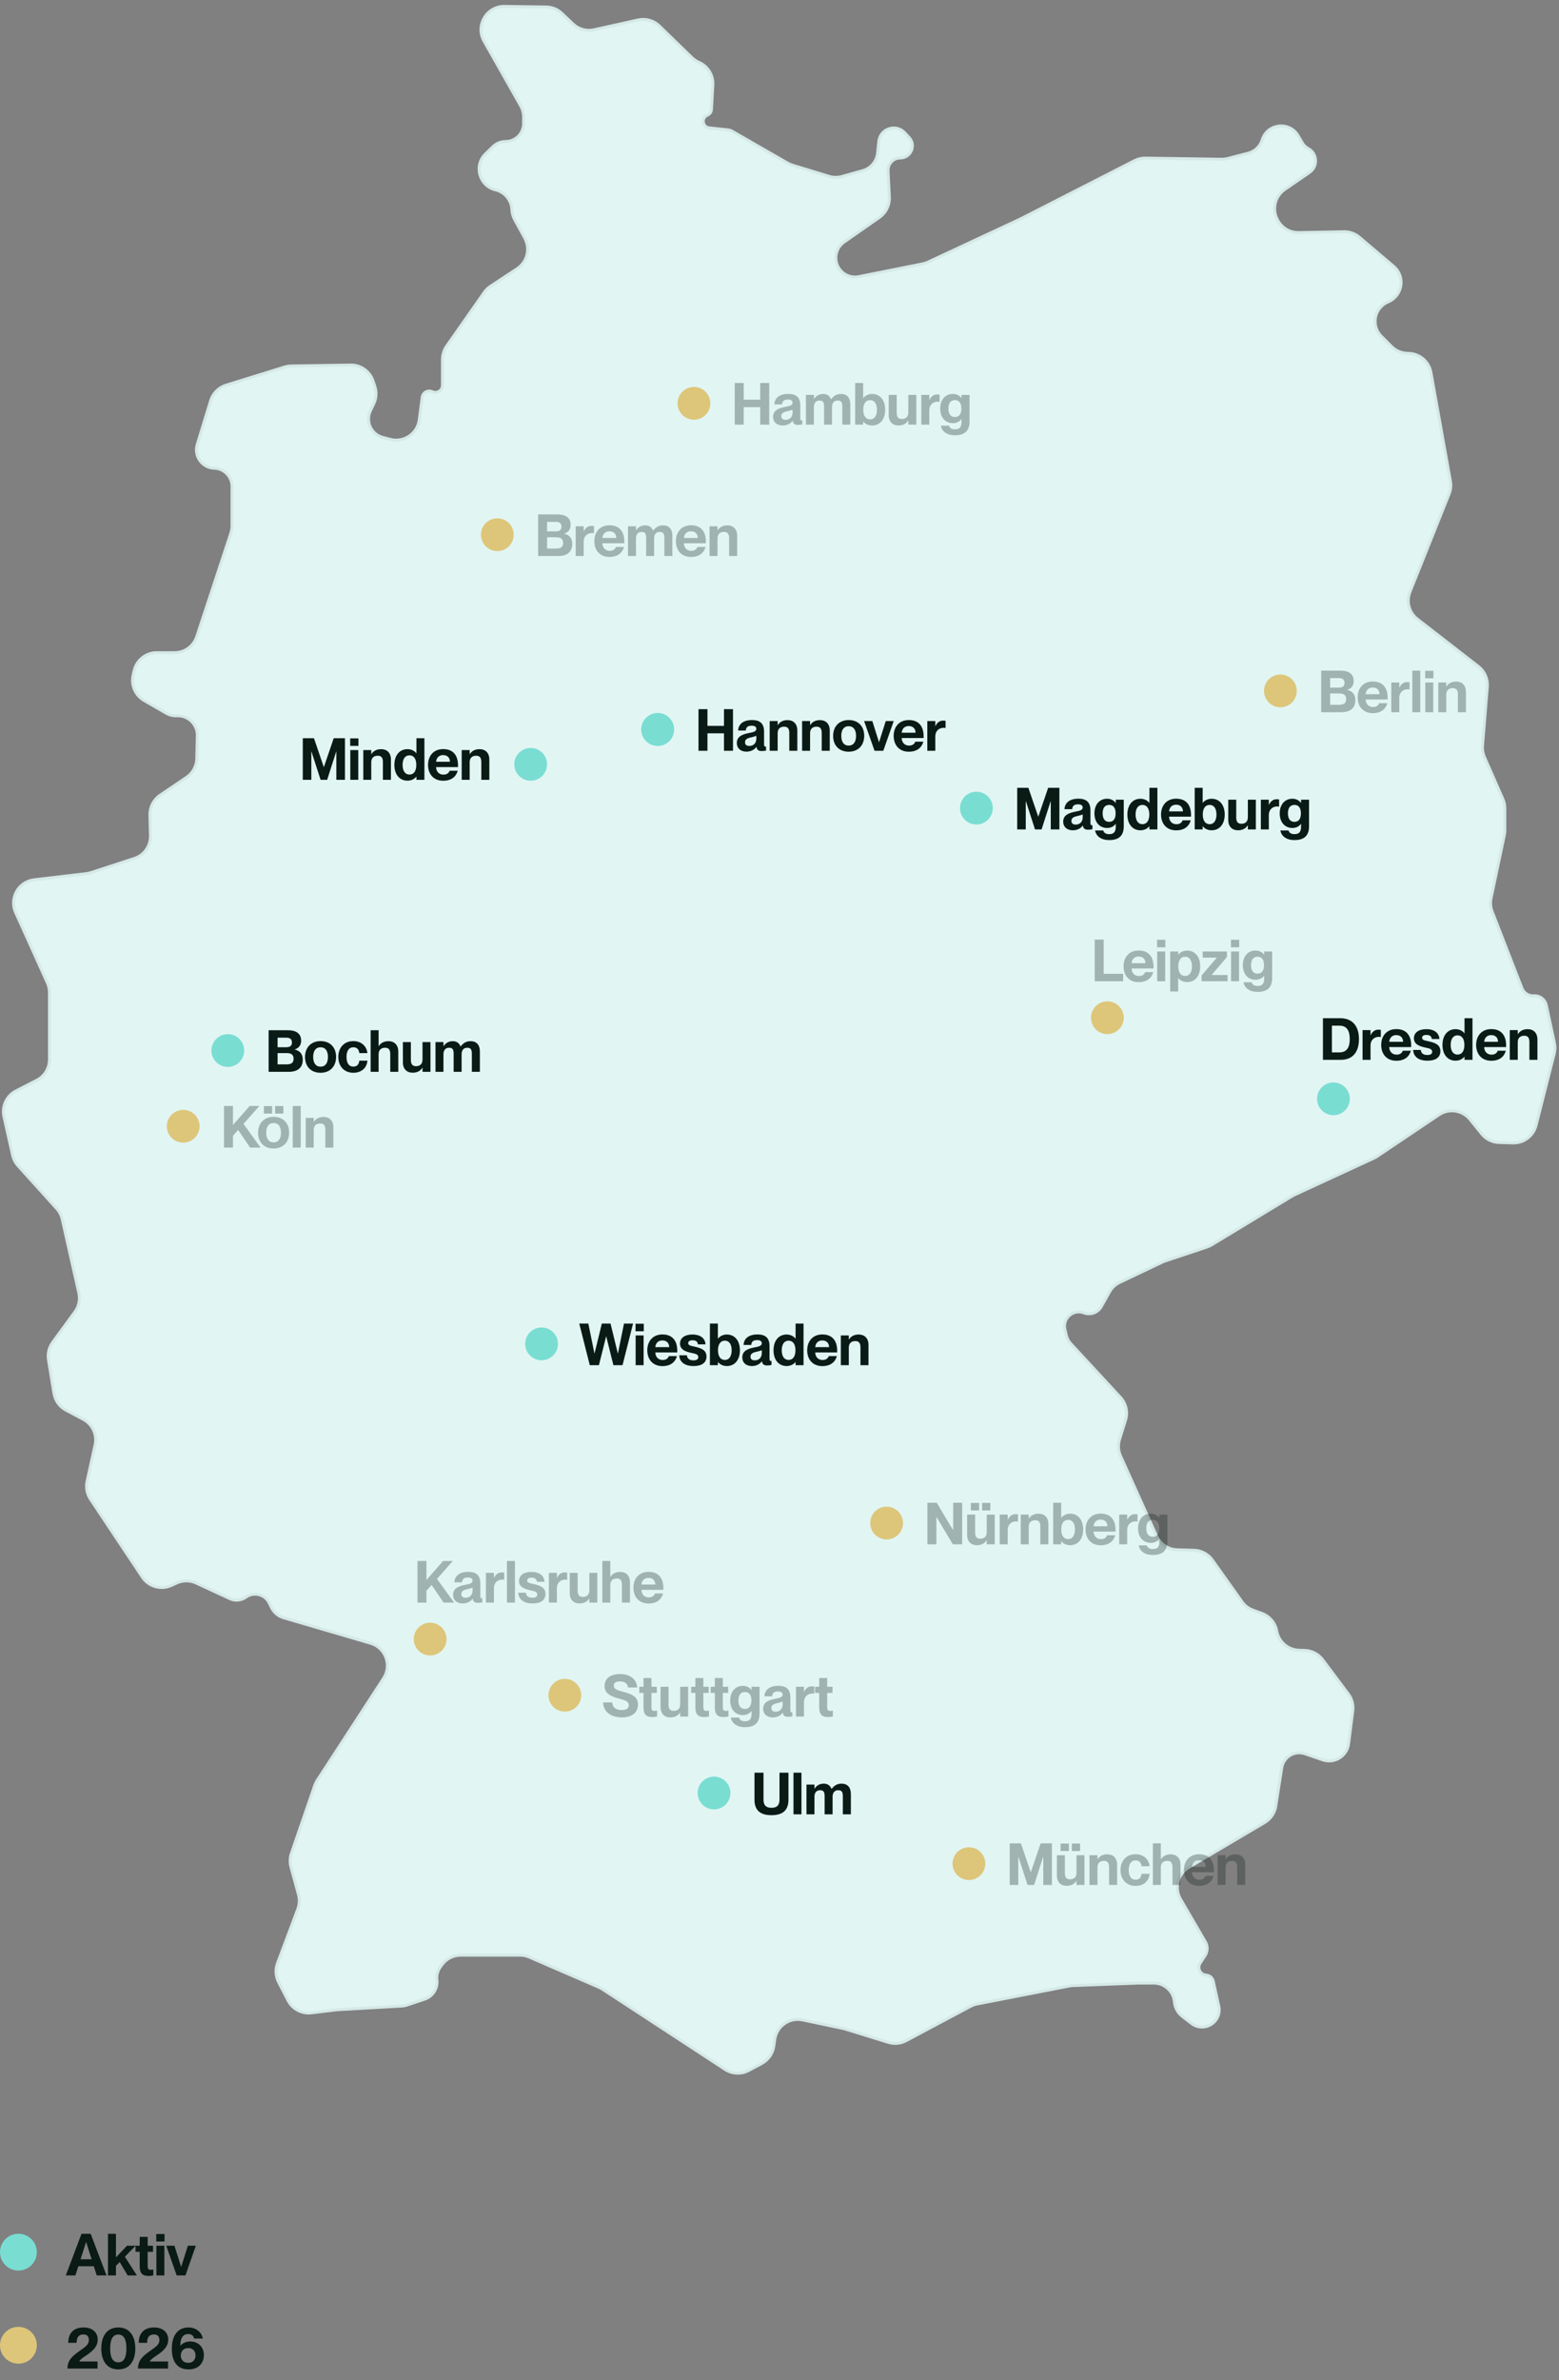 <svg width="268" height="409" viewBox="0 0 268 409" fill="none" xmlns="http://www.w3.org/2000/svg">
<rect x="0" y="0" width="268" height="409" fill="#808080" stroke="none"/>
<ellipse cx="3.165" cy="387" rx="3.165" ry="3.165" fill="#79DDD2"/>
<path d="M12.96 391H11.31L14.01 383.85H15.59L18.31 391H16.63L16.12 389.42H13.47L12.96 391ZM14.79 385.27L13.85 388.22H15.75L14.81 385.27H14.79ZM23.533 391H21.943L20.573 388.7L19.933 389.35V391H18.563V383.85H19.933V387.89L21.833 385.89H23.323L21.463 387.79L23.533 391ZM25.927 390.03C26.087 390.03 26.167 390.02 26.357 389.99V390.99C26.047 391.06 25.807 391.09 25.527 391.09C24.507 391.09 24.017 390.65 24.017 389.42V386.94H23.297V385.89H24.017V384.38H25.387V385.89H26.307V386.94H25.387V389.41C25.387 389.95 25.577 390.03 25.927 390.03ZM28.284 385.17H26.864V383.88H28.284V385.17ZM28.254 391H26.884V385.89H28.254V391ZM31.878 391H30.368L28.578 385.89H29.988L31.138 389.53H31.148L32.298 385.89H33.668L31.878 391Z" fill="#0A1A15"/>
<ellipse cx="3.165" cy="403" rx="3.165" ry="3.165" fill="#DDC679"/>
<path d="M16.77 407H11.6C11.6 405.6 12.38 404.88 13.82 403.87C14.72 403.25 15.28 402.85 15.28 402.12C15.28 401.57 15.04 401.14 14.35 401.14C13.54 401.14 13.17 401.63 13.17 402.58H11.73C11.73 401.02 12.56 399.94 14.39 399.94C15.79 399.94 16.8 400.71 16.8 402.03C16.8 403.37 15.69 404.16 14.72 404.82C14.26 405.12 13.84 405.4 13.62 405.77V405.79H16.77V407ZM20.339 407.15C18.319 407.15 17.409 405.58 17.409 403.55C17.409 401.52 18.319 399.94 20.339 399.94C22.359 399.94 23.259 401.52 23.259 403.55C23.259 405.58 22.359 407.15 20.339 407.15ZM20.339 405.93C21.419 405.93 21.729 404.86 21.729 403.55C21.729 402.24 21.419 401.16 20.339 401.16C19.249 401.16 18.939 402.24 18.939 403.55C18.939 404.86 19.249 405.93 20.339 405.93ZM28.89 407H23.72C23.72 405.6 24.5 404.88 25.94 403.87C26.84 403.25 27.4 402.85 27.4 402.12C27.4 401.57 27.16 401.14 26.47 401.14C25.66 401.14 25.29 401.63 25.29 402.58H23.85C23.85 401.02 24.68 399.94 26.51 399.94C27.91 399.94 28.92 400.71 28.92 402.03C28.92 403.37 27.81 404.16 26.84 404.82C26.38 405.12 25.96 405.4 25.74 405.77V405.79H28.89V407ZM32.428 407.15C30.258 407.15 29.538 405.53 29.538 403.61C29.538 401.2 30.648 399.94 32.398 399.94C33.718 399.94 34.668 400.76 34.858 401.84H33.358C33.298 401.48 33.048 401.07 32.378 401.07C31.358 401.07 31.008 401.92 31.008 402.93V403.04L31.038 403.06C31.398 402.63 31.948 402.35 32.708 402.35C34.108 402.35 35.048 403.34 35.048 404.67C35.048 406.13 34.048 407.15 32.428 407.15ZM32.358 406.02C33.158 406.02 33.608 405.49 33.608 404.75C33.608 404 33.148 403.48 32.378 403.48C31.558 403.48 31.078 404.02 31.078 404.76C31.078 405.49 31.538 406.02 32.358 406.02Z" fill="#0A1A15"/>
<path d="M47.887 340.599L49.505 343.741C50.271 345.228 51.882 346.081 53.542 345.88L57.971 345.343L68.99 344.719C69.343 344.699 69.692 344.632 70.028 344.52L73.007 343.527C74.404 343.061 75.283 341.678 75.111 340.215C75.021 339.448 75.219 338.674 75.669 338.045L75.954 337.646C76.704 336.595 77.917 335.971 79.209 335.971H83.906H89.397C89.944 335.971 90.485 336.083 90.987 336.301L102.989 341.502C103.198 341.592 103.398 341.7 103.588 341.825L124.636 355.594C125.86 356.395 127.424 356.463 128.714 355.772L130.949 354.575C132.066 353.977 132.833 352.885 133.017 351.631L133.194 350.427C133.53 348.144 135.722 346.618 137.98 347.096L145.147 348.612L152.707 350.952C153.726 351.267 154.83 351.162 155.772 350.66L166.847 344.753C167.198 344.566 167.575 344.432 167.965 344.356L183.853 341.261C184.056 341.222 184.261 341.198 184.467 341.19L195.708 340.766H198.339C200.182 340.766 201.72 342.171 201.887 344.006C201.977 344.997 202.478 345.905 203.268 346.51L204.832 347.71C206.561 349.036 209.082 348.099 209.527 345.966C209.612 345.555 209.609 345.131 209.518 344.721L208.566 340.434C208.437 339.856 207.942 339.431 207.351 339.392C206.334 339.324 205.765 338.187 206.32 337.332L207.161 336.038C207.622 335.329 207.645 334.421 207.219 333.69L202.938 326.33C201.832 324.429 202.468 321.992 204.362 320.874L217.399 313.177C218.43 312.569 219.134 311.53 219.318 310.348L220.342 303.768C220.476 302.904 220.976 302.14 221.714 301.67C222.495 301.173 223.461 301.059 224.337 301.361L227.382 302.411C228.547 302.813 229.838 302.547 230.749 301.718C231.342 301.179 231.724 300.447 231.826 299.652L232.551 293.994C232.684 292.961 232.408 291.918 231.784 291.085L227.367 285.195C226.641 284.228 225.517 283.641 224.309 283.598L223.277 283.561C221.425 283.495 219.861 282.165 219.497 280.348L219.469 280.205C219.195 278.836 218.226 277.708 216.914 277.231L215.404 276.682C214.641 276.405 213.981 275.902 213.511 275.241L208.412 268.07C207.686 267.049 206.523 266.427 205.27 266.39L202.352 266.304C200.821 266.259 199.45 265.344 198.822 263.948L192.627 250.181C192.225 249.288 192.165 248.28 192.456 247.346L193.492 244.031C193.92 242.664 193.584 241.174 192.612 240.122L184.037 230.848C183.687 230.47 183.44 230.008 183.32 229.507L183.068 228.467C182.606 226.55 184.479 224.899 186.322 225.598C187.458 226.029 188.738 225.564 189.331 224.504L190.727 222.012C191.132 221.288 191.752 220.709 192.501 220.353L200.067 216.759L207.488 214.285C207.77 214.191 208.041 214.066 208.296 213.911L222.297 205.426L236.173 199.022C236.366 198.933 236.551 198.828 236.728 198.71L247.368 191.561C249.09 190.404 251.41 190.756 252.712 192.37L254.704 194.839C255.437 195.749 256.532 196.292 257.7 196.327L260.062 196.396C261.936 196.451 263.597 195.198 264.057 193.38L267.18 181.051C267.331 180.455 267.343 179.832 267.214 179.231L265.82 172.725C265.607 171.73 264.696 171.042 263.68 171.11C262.787 171.169 261.959 170.642 261.634 169.808L256.509 156.627C256.227 155.904 256.162 155.113 256.322 154.354L258.607 143.503C258.664 143.232 258.692 142.956 258.692 142.679V138.922C258.692 138.369 258.578 137.821 258.355 137.314L255.176 130.074C254.909 129.466 254.798 128.801 254.852 128.139L255.682 118.012C255.793 116.665 255.216 115.354 254.148 114.525L243.638 106.368C242.229 105.274 241.714 103.379 242.377 101.723L249.114 84.88C249.392 84.185 249.469 83.426 249.337 82.689L245.989 64.009C245.647 62.103 243.982 60.715 242.046 60.715C240.985 60.715 239.964 60.293 239.214 59.543L237.457 57.786C235.632 55.962 236.244 52.869 238.626 51.877C241.125 50.836 241.642 47.521 239.578 45.768L233.692 40.771C232.95 40.141 232.003 39.803 231.029 39.821L223.25 39.965C221.732 39.993 220.328 39.158 219.627 37.811L219.57 37.7C218.638 35.908 219.188 33.703 220.852 32.559L225.108 29.633C226.603 28.605 226.471 26.355 224.865 25.51C224.468 25.301 224.138 24.986 223.91 24.601L223.15 23.312C221.651 20.769 217.846 21.214 216.973 24.034C216.625 25.16 215.718 26.025 214.578 26.32L211.051 27.235C210.704 27.325 210.346 27.367 209.988 27.362L196.92 27.167C196.267 27.157 195.622 27.308 195.041 27.604L175.44 37.613L159.53 45.038C159.241 45.173 158.936 45.273 158.623 45.336L147.633 47.534C145.642 47.932 143.768 46.455 143.69 44.426C143.647 43.304 144.178 42.237 145.099 41.595L151.178 37.354C152.307 36.566 152.952 35.253 152.885 33.878L152.664 29.346C152.605 28.152 153.558 27.152 154.753 27.152C156.576 27.152 157.527 24.982 156.29 23.642L155.533 22.822C154.031 21.194 151.311 22.091 151.072 24.293L150.851 26.321C150.697 27.745 149.692 28.932 148.313 29.32L144.751 30.322C144.013 30.529 143.232 30.52 142.499 30.296L136.207 28.374C135.92 28.286 135.644 28.166 135.384 28.017L125.887 22.561C125.653 22.427 125.394 22.343 125.125 22.314L121.91 21.966C120.743 21.84 120.516 20.239 121.603 19.795C122.006 19.63 122.279 19.247 122.304 18.812L122.544 14.603C122.638 12.969 121.726 11.443 120.242 10.75L120.042 10.656C119.637 10.467 119.266 10.212 118.946 9.901L113.35 4.465C112.384 3.526 111.01 3.137 109.695 3.429L102.115 5.114C100.814 5.403 99.454 5.025 98.489 4.106L96.592 2.299C95.862 1.604 94.897 1.21 93.889 1.196L86.737 1.097C83.648 1.054 81.679 4.379 83.201 7.067L89.489 18.172C89.829 18.773 90.008 19.452 90.008 20.143V21.217C90.008 22.93 88.619 24.319 86.906 24.319C86.1 24.319 85.326 24.633 84.747 25.193L83.477 26.424C81.398 28.438 82.363 31.953 85.178 32.623C86.752 32.998 87.894 34.36 87.989 35.974L87.996 36.102C88.03 36.667 88.187 37.217 88.458 37.714L90.206 40.919C91.203 42.746 90.632 45.032 88.893 46.176L84.328 49.179C83.905 49.457 83.539 49.813 83.249 50.227L76.783 59.464C76.313 60.136 76.06 60.937 76.06 61.758V66.196C76.06 67.095 75.127 67.689 74.312 67.309C73.559 66.958 72.682 67.439 72.574 68.263L72.068 72.142C71.758 74.524 69.432 76.097 67.106 75.499L65.811 75.166C64.613 74.858 63.692 73.899 63.433 72.689C63.283 71.99 63.367 71.262 63.671 70.615L64.264 69.356C64.701 68.426 64.764 67.363 64.439 66.388L64.129 65.457C63.577 63.802 62.016 62.695 60.271 62.723L50.046 62.885C49.665 62.891 49.287 62.952 48.924 63.065L38.851 66.191C37.587 66.583 36.599 67.574 36.212 68.839L33.902 76.376C33.292 78.367 34.742 80.391 36.823 80.455C38.528 80.506 39.883 81.903 39.883 83.608V90.366C39.883 90.792 39.815 91.215 39.681 91.619L33.815 109.402C33.274 111.041 31.742 112.149 30.016 112.149H26.953C25.083 112.149 23.463 113.444 23.051 115.268L22.879 116.028C22.493 117.739 23.265 119.501 24.785 120.376L28.57 122.555C29.126 122.875 29.762 123.029 30.403 122.999C32.346 122.906 33.961 124.481 33.916 126.426L33.827 130.35C33.798 131.646 33.142 132.848 32.068 133.574L27.531 136.639C26.4 137.403 25.737 138.69 25.771 140.054L25.86 143.605C25.904 145.372 24.783 146.959 23.103 147.507L15.634 149.946C15.382 150.028 15.123 150.085 14.86 150.116L5.861 151.175C3.175 151.491 1.57 154.327 2.683 156.793L8.146 168.9C8.379 169.417 8.499 169.978 8.499 170.545V182.06C8.499 183.561 7.66 184.935 6.325 185.619L2.756 187.45C1.133 188.282 0.279 190.106 0.678 191.885L2.167 198.517C2.318 199.189 2.64 199.81 3.101 200.321L9.759 207.699C10.219 208.209 10.54 208.829 10.691 209.5L13.549 222.18C13.803 223.305 13.558 224.486 12.878 225.417L9.049 230.664C8.419 231.528 8.16 232.609 8.332 233.665L9.27 239.424C9.471 240.66 10.239 241.73 11.346 242.316L14.31 243.885C15.899 244.727 16.732 246.524 16.346 248.28L14.968 254.544C14.734 255.606 14.943 256.717 15.546 257.622L24.473 271.012C25.565 272.651 27.689 273.25 29.477 272.425L30.357 272.019C31.423 271.527 32.651 271.528 33.715 272.021L39.531 274.716C40.421 275.129 41.465 275.029 42.261 274.454C43.633 273.463 45.567 273.956 46.297 275.483L46.642 276.203C47.056 277.069 47.819 277.718 48.74 277.988L63.708 282.372C66.279 283.126 67.397 286.146 65.936 288.392L54.535 305.919C54.357 306.193 54.213 306.488 54.106 306.798L50.091 318.461C49.83 319.22 49.803 320.04 50.014 320.815L51.311 325.571C51.532 326.382 51.492 327.241 51.197 328.028L47.697 337.363C47.301 338.42 47.37 339.595 47.887 340.599Z" fill="#E1F5F3" stroke="#D5E9E7" stroke-width="0.5"/>
<ellipse cx="122.746" cy="308.101" rx="2.815" ry="2.815" fill="#79DDD2"/>
<ellipse cx="167.848" cy="138.863" rx="2.815" ry="2.815" fill="#79DDD2"/>
<ellipse cx="229.225" cy="188.815" rx="2.815" ry="2.815" fill="#79DDD2"/>
<ellipse cx="93.101" cy="230.925" rx="2.815" ry="2.815" fill="#79DDD2"/>
<ellipse cx="113.061" cy="125.348" rx="2.815" ry="2.815" fill="#79DDD2"/>
<ellipse cx="113.061" cy="125.348" rx="2.815" ry="2.815" fill="#79DDD2"/>
<ellipse cx="31.493" cy="193.533" rx="2.815" ry="2.815" fill="#DDC679"/>
<ellipse cx="39.164" cy="180.518" rx="2.815" ry="2.815" fill="#79DDD2"/>
<ellipse cx="73.943" cy="281.651" rx="2.815" ry="2.815" fill="#DDC679"/>
<ellipse cx="97.097" cy="291.299" rx="2.815" ry="2.815" fill="#DDC679"/>
<ellipse cx="190.361" cy="174.882" rx="2.815" ry="2.815" fill="#DDC679"/>
<ellipse cx="152.413" cy="261.711" rx="2.815" ry="2.815" fill="#DDC679"/>
<ellipse cx="166.562" cy="320.242" rx="2.815" ry="2.815" fill="#DDC679"/>
<ellipse cx="220.106" cy="118.725" rx="2.815" ry="2.815" fill="#DDC679"/>
<ellipse cx="85.493" cy="91.882" rx="2.815" ry="2.815" fill="#DDC679"/>
<ellipse cx="119.292" cy="69.305" rx="2.815" ry="2.815" fill="#DDC679"/>
<path opacity="0.3" d="M95.937 95.543H92.507V88.393H95.807C97.287 88.393 98.097 89.003 98.097 90.193C98.097 91.073 97.577 91.503 96.987 91.703V91.723C97.737 91.853 98.377 92.373 98.377 93.443C98.377 94.903 97.417 95.543 95.937 95.543ZM94.047 91.313H95.497C96.147 91.313 96.517 91.103 96.517 90.493C96.517 89.883 96.117 89.673 95.527 89.673H94.047V91.313ZM94.047 94.263H95.577C96.447 94.263 96.797 93.963 96.797 93.293C96.797 92.593 96.387 92.323 95.637 92.323H94.047V94.263ZM101.656 90.363C101.806 90.363 101.936 90.363 102.106 90.393V91.623C101.976 91.603 101.886 91.593 101.776 91.593C100.986 91.593 100.336 92.133 100.336 93.063V95.543H98.966V90.433H100.336V91.313H100.356C100.616 90.743 101.046 90.363 101.656 90.363ZM107.321 93.063V93.353H103.551C103.561 94.113 104.061 94.653 104.811 94.653C105.501 94.653 105.781 94.273 105.881 93.983H107.271C106.991 95.003 106.181 95.703 104.771 95.703C103.131 95.703 102.171 94.573 102.171 92.983C102.171 91.443 103.111 90.263 104.771 90.263C106.441 90.263 107.321 91.293 107.321 93.063ZM103.551 92.443H105.931C105.931 91.733 105.481 91.293 104.761 91.293C104.081 91.293 103.611 91.723 103.551 92.443ZM113.975 90.273C115.005 90.273 115.585 90.913 115.585 92.053V95.543H114.205V92.473C114.205 91.733 114.045 91.403 113.415 91.403C112.825 91.403 112.445 91.783 112.445 92.523V95.543H111.075V92.473C111.075 91.733 110.925 91.403 110.295 91.403C109.705 91.403 109.325 91.783 109.325 92.523V95.543H107.955V90.433H109.325V91.133H109.345C109.615 90.693 110.145 90.273 110.915 90.273C111.595 90.273 112.055 90.623 112.255 91.173H112.275C112.695 90.663 113.165 90.273 113.975 90.273ZM121.34 93.063V93.353H117.57C117.58 94.113 118.08 94.653 118.83 94.653C119.52 94.653 119.8 94.273 119.9 93.983H121.29C121.01 95.003 120.2 95.703 118.79 95.703C117.15 95.703 116.19 94.573 116.19 92.983C116.19 91.443 117.13 90.263 118.79 90.263C120.46 90.263 121.34 91.293 121.34 93.063ZM117.57 92.443H119.95C119.95 91.733 119.5 91.293 118.78 91.293C118.1 91.293 117.63 91.723 117.57 92.443ZM125.044 90.273C126.014 90.273 126.724 90.883 126.724 92.053V95.543H125.344V92.473C125.344 91.733 125.064 91.403 124.464 91.403C123.764 91.403 123.344 91.783 123.344 92.523V95.543H121.974V90.433H123.344V91.133H123.364C123.634 90.693 124.144 90.273 125.044 90.273Z" fill="#0A1A15"/>
<path opacity="0.3" d="M44.797 197.195H42.997L40.937 194.165L40.047 195.165V197.195H38.507V190.045H40.047V193.315L42.917 190.045H44.587L41.857 193.125L44.797 197.195ZM46.785 191.355H45.365V190.065H46.785V191.355ZM48.715 191.355H47.295V190.065H48.715V191.355ZM47.025 197.355C45.375 197.355 44.365 196.255 44.365 194.645C44.365 193.045 45.375 191.915 47.045 191.915C48.695 191.915 49.705 193.015 49.705 194.625C49.705 196.235 48.695 197.355 47.025 197.355ZM47.035 196.305C47.875 196.305 48.305 195.655 48.305 194.635C48.305 193.615 47.875 192.975 47.035 192.975C46.195 192.975 45.765 193.615 45.765 194.635C45.765 195.655 46.195 196.305 47.035 196.305ZM51.695 197.195H50.325V190.045H51.695V197.195ZM55.629 191.925C56.599 191.925 57.309 192.535 57.309 193.705V197.195H55.929V194.125C55.929 193.385 55.649 193.055 55.049 193.055C54.349 193.055 53.929 193.435 53.929 194.175V197.195H52.559V192.085H53.929V192.785H53.949C54.219 192.345 54.729 191.925 55.629 191.925Z" fill="#0A1A15"/>
<path d="M49.608 184.18H46.178V177.03H49.478C50.958 177.03 51.768 177.64 51.768 178.83C51.768 179.71 51.248 180.14 50.658 180.34V180.36C51.408 180.49 52.048 181.01 52.048 182.08C52.048 183.54 51.088 184.18 49.608 184.18ZM47.718 179.95H49.168C49.818 179.95 50.188 179.74 50.188 179.13C50.188 178.52 49.788 178.31 49.198 178.31H47.718V179.95ZM47.718 182.9H49.248C50.118 182.9 50.468 182.6 50.468 181.93C50.468 181.23 50.058 180.96 49.308 180.96H47.718V182.9ZM55.096 184.34C53.446 184.34 52.436 183.24 52.436 181.63C52.436 180.03 53.446 178.9 55.116 178.9C56.766 178.9 57.776 180 57.776 181.61C57.776 183.22 56.766 184.34 55.096 184.34ZM55.106 183.29C55.946 183.29 56.376 182.64 56.376 181.62C56.376 180.6 55.946 179.96 55.106 179.96C54.266 179.96 53.836 180.6 53.836 181.62C53.836 182.64 54.266 183.29 55.106 183.29ZM60.746 184.34C59.166 184.34 58.156 183.22 58.156 181.62C58.156 180.03 59.166 178.9 60.726 178.9C62.136 178.9 63.026 179.77 63.156 180.96H61.766C61.716 180.5 61.496 179.96 60.746 179.96C59.926 179.96 59.566 180.66 59.566 181.62C59.566 182.58 59.916 183.28 60.746 183.28C61.486 183.28 61.716 182.77 61.766 182.26H63.156C63.076 183.47 62.156 184.34 60.746 184.34ZM66.786 178.91C67.756 178.91 68.466 179.52 68.466 180.69V184.18H67.086V181.11C67.086 180.37 66.806 180.04 66.206 180.04C65.506 180.04 65.086 180.42 65.086 181.16V184.18H63.716V177.03H65.086V179.77H65.106C65.376 179.33 65.886 178.91 66.786 178.91ZM72.63 182.09V179.07H74V184.18H72.63V183.48H72.61C72.34 183.92 71.83 184.33 70.93 184.33C69.96 184.33 69.26 183.72 69.26 182.55V179.07H70.63V182.13C70.63 182.87 70.91 183.21 71.52 183.21C72.21 183.21 72.63 182.82 72.63 182.09ZM80.884 178.91C81.914 178.91 82.494 179.55 82.494 180.69V184.18H81.114V181.11C81.114 180.37 80.954 180.04 80.324 180.04C79.734 180.04 79.354 180.42 79.354 181.16V184.18H77.984V181.11C77.984 180.37 77.834 180.04 77.204 180.04C76.614 180.04 76.234 180.42 76.234 181.16V184.18H74.864V179.07H76.234V179.77H76.254C76.524 179.33 77.054 178.91 77.824 178.91C78.504 178.91 78.964 179.26 79.164 179.81H79.184C79.604 179.3 80.074 178.91 80.884 178.91Z" fill="#0A1A15"/>
<path d="M102.956 234.586H101.386L99.576 227.436H101.136L102.186 232.576H102.206L103.456 227.436H104.956L106.206 232.576H106.226L107.266 227.436H108.826L107.016 234.586H105.446L104.216 229.646H104.196L102.956 234.586ZM110.67 228.756H109.25V227.466H110.67V228.756ZM110.64 234.586H109.27V229.476H110.64V234.586ZM116.424 232.106V232.396H112.654C112.664 233.156 113.164 233.696 113.914 233.696C114.604 233.696 114.884 233.316 114.984 233.026H116.374C116.094 234.046 115.284 234.746 113.874 234.746C112.234 234.746 111.274 233.616 111.274 232.026C111.274 230.486 112.214 229.306 113.874 229.306C115.544 229.306 116.424 230.336 116.424 232.106ZM112.654 231.486H115.034C115.034 230.776 114.584 230.336 113.864 230.336C113.184 230.336 112.714 230.766 112.654 231.486ZM119.228 234.736C117.528 234.736 116.808 233.896 116.768 232.886H118.078C118.128 233.426 118.478 233.756 119.208 233.756C119.828 233.756 120.038 233.516 120.038 233.196C120.038 232.676 119.468 232.616 118.758 232.456C117.858 232.246 116.898 231.926 116.898 230.876C116.898 229.946 117.668 229.316 119.028 229.316C120.578 229.316 121.228 230.116 121.288 231.006H119.978C119.918 230.606 119.708 230.306 119.058 230.306C118.538 230.306 118.308 230.496 118.308 230.796C118.308 231.206 118.708 231.236 119.458 231.416C120.448 231.646 121.448 231.936 121.448 233.106C121.448 234.146 120.658 234.736 119.228 234.736ZM124.946 229.316C126.276 229.316 127.196 230.346 127.196 232.026C127.196 233.706 126.276 234.736 124.946 234.736C124.176 234.736 123.656 234.356 123.426 234.036H123.406V234.586H122.036V227.436H123.406V230.016H123.426C123.656 229.716 124.176 229.316 124.946 229.316ZM124.606 233.686C125.366 233.686 125.776 233.026 125.776 232.026C125.776 231.026 125.366 230.376 124.606 230.376C123.866 230.376 123.426 230.976 123.426 232.026C123.426 233.086 123.866 233.686 124.606 233.686ZM129.254 234.736C128.244 234.736 127.604 234.146 127.604 233.256C127.604 232.166 128.474 231.776 129.634 231.546C130.274 231.416 130.954 231.326 130.954 230.826C130.954 230.506 130.734 230.276 130.164 230.276C129.474 230.276 129.194 230.536 129.144 231.106H127.824C127.874 230.126 128.564 229.306 130.224 229.306C131.494 229.306 132.284 229.826 132.284 231.296V233.416C132.284 233.726 132.324 233.866 132.494 233.866C132.534 233.866 132.564 233.866 132.624 233.856V234.556C132.354 234.606 132.084 234.636 131.884 234.636C131.304 234.636 131.054 234.416 130.984 233.926H130.964C130.614 234.406 130.024 234.736 129.254 234.736ZM129.754 233.756C130.484 233.756 130.954 233.246 130.954 232.546V232.006C130.764 232.106 130.454 232.186 129.994 232.296C129.284 232.446 129.014 232.696 129.014 233.126C129.014 233.546 129.274 233.756 129.754 233.756ZM136.763 230.026V227.436H138.133V234.586H136.763V234.046H136.743C136.513 234.346 135.993 234.736 135.223 234.736C133.893 234.736 132.973 233.706 132.973 232.026C132.973 230.346 133.893 229.316 135.223 229.316C135.993 229.316 136.513 229.706 136.743 230.026H136.763ZM135.563 233.686C136.303 233.686 136.743 233.086 136.743 232.026C136.743 230.976 136.303 230.376 135.563 230.376C134.803 230.376 134.383 231.026 134.383 232.026C134.383 233.026 134.803 233.686 135.563 233.686ZM143.912 232.106V232.396H140.142C140.152 233.156 140.652 233.696 141.402 233.696C142.092 233.696 142.372 233.316 142.472 233.026H143.862C143.582 234.046 142.772 234.746 141.362 234.746C139.722 234.746 138.762 233.616 138.762 232.026C138.762 230.486 139.702 229.306 141.362 229.306C143.032 229.306 143.912 230.336 143.912 232.106ZM140.142 231.486H142.522C142.522 230.776 142.072 230.336 141.352 230.336C140.672 230.336 140.202 230.766 140.142 231.486ZM147.616 229.316C148.586 229.316 149.296 229.926 149.296 231.096V234.586H147.916V231.516C147.916 230.776 147.636 230.446 147.036 230.446C146.336 230.446 145.916 230.826 145.916 231.566V234.586H144.546V229.476H145.916V230.176H145.936C146.206 229.736 146.716 229.316 147.616 229.316Z" fill="#0A1A15"/>
<path opacity="0.3" d="M160.967 265.372H159.427V258.222H161.027L163.837 262.932H163.857V258.222H165.397V265.372H163.797L160.987 260.662H160.967V265.372ZM166.896 258.252H168.316V259.542H166.896V258.252ZM168.826 258.252H170.246V259.542H168.826V258.252ZM169.626 263.282V260.262H170.996V265.372H169.626V264.672H169.606C169.336 265.112 168.826 265.522 167.926 265.522C166.956 265.522 166.256 264.912 166.256 263.742V260.262H167.626V263.322C167.626 264.062 167.906 264.402 168.516 264.402C169.206 264.402 169.626 264.012 169.626 263.282ZM174.55 260.192C174.7 260.192 174.83 260.192 175 260.222V261.452C174.87 261.432 174.78 261.422 174.67 261.422C173.88 261.422 173.23 261.962 173.23 262.892V265.372H171.86V260.262H173.23V261.142H173.25C173.51 260.572 173.94 260.192 174.55 260.192ZM178.541 260.102C179.511 260.102 180.221 260.712 180.221 261.882V265.372H178.841V262.302C178.841 261.562 178.561 261.232 177.961 261.232C177.261 261.232 176.841 261.612 176.841 262.352V265.372H175.471V260.262H176.841V260.962H176.861C177.131 260.522 177.641 260.102 178.541 260.102ZM183.955 260.102C185.285 260.102 186.205 261.132 186.205 262.812C186.205 264.492 185.285 265.522 183.955 265.522C183.185 265.522 182.665 265.142 182.435 264.822H182.415V265.372H181.045V258.222H182.415V260.802H182.435C182.665 260.502 183.185 260.102 183.955 260.102ZM183.615 264.472C184.375 264.472 184.785 263.812 184.785 262.812C184.785 261.812 184.375 261.162 183.615 261.162C182.875 261.162 182.435 261.762 182.435 262.812C182.435 263.872 182.875 264.472 183.615 264.472ZM191.763 262.892V263.182H187.993C188.003 263.942 188.503 264.482 189.253 264.482C189.943 264.482 190.223 264.102 190.323 263.812H191.713C191.433 264.832 190.623 265.532 189.213 265.532C187.573 265.532 186.613 264.402 186.613 262.812C186.613 261.272 187.553 260.092 189.213 260.092C190.883 260.092 191.763 261.122 191.763 262.892ZM187.993 262.272H190.373C190.373 261.562 189.923 261.122 189.203 261.122C188.523 261.122 188.053 261.552 187.993 262.272ZM195.088 260.192C195.238 260.192 195.368 260.192 195.538 260.222V261.452C195.408 261.432 195.318 261.422 195.208 261.422C194.418 261.422 193.768 261.962 193.768 262.892V265.372H192.398V260.262H193.768V261.142H193.788C194.048 260.572 194.478 260.192 195.088 260.192ZM199.312 260.802V260.262H200.682V264.842C200.682 266.562 199.712 267.202 198.182 267.202C196.642 267.202 195.902 266.412 195.752 265.552H197.152C197.252 265.902 197.522 266.182 198.182 266.182C198.982 266.182 199.312 265.792 199.312 264.862V264.422H199.292C199.062 264.742 198.602 265.122 197.822 265.122C196.532 265.122 195.642 264.152 195.642 262.612C195.642 261.082 196.532 260.102 197.822 260.102C198.602 260.102 199.062 260.502 199.292 260.802H199.312ZM198.172 264.072C198.902 264.072 199.282 263.552 199.282 262.612C199.282 261.682 198.902 261.162 198.172 261.162C197.402 261.162 197.052 261.732 197.052 262.612C197.052 263.492 197.402 264.072 198.172 264.072Z" fill="#0A1A15"/>
<path opacity="0.3" d="M78.057 275.38H76.257L74.197 272.35L73.307 273.35V275.38H71.767V268.23H73.307V271.5L76.177 268.23H77.847L75.117 271.31L78.057 275.38ZM79.538 275.53C78.528 275.53 77.888 274.94 77.888 274.05C77.888 272.96 78.758 272.57 79.918 272.34C80.558 272.21 81.238 272.12 81.238 271.62C81.238 271.3 81.018 271.07 80.448 271.07C79.758 271.07 79.478 271.33 79.428 271.9H78.108C78.158 270.92 78.848 270.1 80.508 270.1C81.778 270.1 82.568 270.62 82.568 272.09V274.21C82.568 274.52 82.608 274.66 82.778 274.66C82.818 274.66 82.848 274.66 82.908 274.65V275.35C82.638 275.4 82.368 275.43 82.168 275.43C81.588 275.43 81.338 275.21 81.268 274.72H81.248C80.898 275.2 80.308 275.53 79.538 275.53ZM80.038 274.55C80.768 274.55 81.238 274.04 81.238 273.34V272.8C81.048 272.9 80.738 272.98 80.278 273.09C79.568 273.24 79.298 273.49 79.298 273.92C79.298 274.34 79.558 274.55 80.038 274.55ZM86.226 270.2C86.376 270.2 86.506 270.2 86.676 270.23V271.46C86.546 271.44 86.456 271.43 86.346 271.43C85.556 271.43 84.906 271.97 84.906 272.9V275.38H83.536V270.27H84.906V271.15H84.926C85.186 270.58 85.616 270.2 86.226 270.2ZM88.517 275.38H87.147V268.23H88.517V275.38ZM91.551 275.53C89.851 275.53 89.131 274.69 89.091 273.68H90.401C90.451 274.22 90.801 274.55 91.531 274.55C92.151 274.55 92.361 274.31 92.361 273.99C92.361 273.47 91.791 273.41 91.081 273.25C90.181 273.04 89.221 272.72 89.221 271.67C89.221 270.74 89.991 270.11 91.351 270.11C92.901 270.11 93.551 270.91 93.611 271.8H92.301C92.241 271.4 92.031 271.1 91.381 271.1C90.861 271.1 90.631 271.29 90.631 271.59C90.631 272 91.031 272.03 91.781 272.21C92.771 272.44 93.771 272.73 93.771 273.9C93.771 274.94 92.981 275.53 91.551 275.53ZM97.049 270.2C97.199 270.2 97.329 270.2 97.499 270.23V271.46C97.369 271.44 97.279 271.43 97.169 271.43C96.379 271.43 95.729 271.97 95.729 272.9V275.38H94.359V270.27H95.729V271.15H95.749C96.009 270.58 96.439 270.2 97.049 270.2ZM101.31 273.29V270.27H102.68V275.38H101.31V274.68H101.29C101.02 275.12 100.51 275.53 99.61 275.53C98.64 275.53 97.94 274.92 97.94 273.75V270.27H99.31V273.33C99.31 274.07 99.59 274.41 100.2 274.41C100.89 274.41 101.31 274.02 101.31 273.29ZM106.614 270.11C107.584 270.11 108.294 270.72 108.294 271.89V275.38H106.914V272.31C106.914 271.57 106.634 271.24 106.034 271.24C105.334 271.24 104.914 271.62 104.914 272.36V275.38H103.544V268.23H104.914V270.97H104.934C105.204 270.53 105.714 270.11 106.614 270.11ZM114.038 272.9V273.19H110.268C110.278 273.95 110.778 274.49 111.528 274.49C112.218 274.49 112.498 274.11 112.598 273.82H113.988C113.708 274.84 112.898 275.54 111.488 275.54C109.848 275.54 108.888 274.41 108.888 272.82C108.888 271.28 109.828 270.1 111.488 270.1C113.158 270.1 114.038 271.13 114.038 272.9ZM110.268 272.28H112.648C112.648 271.57 112.198 271.13 111.478 271.13C110.798 271.13 110.328 271.56 110.268 272.28Z" fill="#0A1A15"/>
<path opacity="0.3" d="M106.922 295.111C105.072 295.111 103.712 294.171 103.682 292.541H105.252C105.282 293.411 105.892 293.851 106.902 293.851C107.742 293.851 108.092 293.501 108.092 293.021C108.092 292.301 107.382 292.151 106.282 291.841C105.082 291.491 103.932 291.051 103.932 289.751C103.932 288.311 105.052 287.661 106.592 287.661C108.252 287.661 109.462 288.521 109.532 289.971H107.972C107.872 289.301 107.412 288.921 106.592 288.921C105.922 288.921 105.512 289.151 105.512 289.641C105.512 290.241 106.042 290.401 106.952 290.661C108.322 291.041 109.672 291.401 109.672 292.891C109.672 294.211 108.712 295.111 106.922 295.111ZM112.528 293.991C112.688 293.991 112.768 293.981 112.958 293.951V294.951C112.648 295.021 112.408 295.051 112.128 295.051C111.108 295.051 110.618 294.611 110.618 293.381V290.901H109.898V289.851H110.618V288.341H111.988V289.851H112.908V290.901H111.988V293.371C111.988 293.911 112.178 293.991 112.528 293.991ZM116.926 292.871V289.851H118.296V294.961H116.926V294.261H116.906C116.636 294.701 116.126 295.111 115.226 295.111C114.256 295.111 113.556 294.501 113.556 293.331V289.851H114.926V292.911C114.926 293.651 115.206 293.991 115.816 293.991C116.506 293.991 116.926 293.601 116.926 292.871ZM121.449 293.991C121.609 293.991 121.689 293.981 121.879 293.951V294.951C121.569 295.021 121.329 295.051 121.049 295.051C120.029 295.051 119.539 294.611 119.539 293.381V290.901H118.819V289.851H119.539V288.341H120.909V289.851H121.829V290.901H120.909V293.371C120.909 293.911 121.099 293.991 121.449 293.991ZM124.797 293.991C124.957 293.991 125.037 293.981 125.227 293.951V294.951C124.917 295.021 124.677 295.051 124.397 295.051C123.377 295.051 122.887 294.611 122.887 293.381V290.901H122.167V289.851H122.887V288.341H124.257V289.851H125.177V290.901H124.257V293.371C124.257 293.911 124.447 293.991 124.797 293.991ZM129.197 290.391V289.851H130.567V294.431C130.567 296.151 129.597 296.791 128.067 296.791C126.527 296.791 125.787 296.001 125.637 295.141H127.037C127.137 295.491 127.407 295.771 128.067 295.771C128.867 295.771 129.197 295.381 129.197 294.451V294.011H129.177C128.947 294.331 128.487 294.711 127.707 294.711C126.417 294.711 125.527 293.741 125.527 292.201C125.527 290.671 126.417 289.691 127.707 289.691C128.487 289.691 128.947 290.091 129.177 290.391H129.197ZM128.057 293.661C128.787 293.661 129.167 293.141 129.167 292.201C129.167 291.271 128.787 290.751 128.057 290.751C127.287 290.751 126.937 291.321 126.937 292.201C126.937 293.081 127.287 293.661 128.057 293.661ZM132.838 295.111C131.828 295.111 131.188 294.521 131.188 293.631C131.188 292.541 132.058 292.151 133.218 291.921C133.858 291.791 134.538 291.701 134.538 291.201C134.538 290.881 134.318 290.651 133.748 290.651C133.058 290.651 132.778 290.911 132.728 291.481H131.408C131.458 290.501 132.148 289.681 133.808 289.681C135.078 289.681 135.868 290.201 135.868 291.671V293.791C135.868 294.101 135.908 294.241 136.078 294.241C136.118 294.241 136.148 294.241 136.208 294.231V294.931C135.938 294.981 135.668 295.011 135.468 295.011C134.888 295.011 134.638 294.791 134.568 294.301H134.548C134.198 294.781 133.608 295.111 132.838 295.111ZM133.338 294.131C134.068 294.131 134.538 293.621 134.538 292.921V292.381C134.348 292.481 134.038 292.561 133.578 292.671C132.868 292.821 132.598 293.071 132.598 293.501C132.598 293.921 132.858 294.131 133.338 294.131ZM139.526 289.781C139.676 289.781 139.806 289.781 139.976 289.811V291.041C139.846 291.021 139.756 291.011 139.646 291.011C138.856 291.011 138.206 291.551 138.206 292.481V294.961H136.836V289.851H138.206V290.731H138.226C138.486 290.161 138.916 289.781 139.526 289.781ZM142.737 293.991C142.897 293.991 142.977 293.981 143.167 293.951V294.951C142.857 295.021 142.617 295.051 142.337 295.051C141.317 295.051 140.827 294.611 140.827 293.381V290.901H140.107V289.851H140.827V288.341H142.197V289.851H143.117V290.901H142.197V293.371C142.197 293.911 142.387 293.991 142.737 293.991Z" fill="#0A1A15"/>
<path opacity="0.3" d="M175.047 323.903H173.577V316.753H175.497L177.187 321.703H177.207L178.897 316.753H180.827V323.903H179.347V319.043H179.327L177.767 323.903H176.637L175.067 319.043H175.047V323.903ZM182.325 316.783H183.745V318.073H182.325V316.783ZM184.255 316.783H185.675V318.073H184.255V316.783ZM185.055 321.813V318.793H186.425V323.903H185.055V323.203H185.035C184.765 323.643 184.255 324.053 183.355 324.053C182.385 324.053 181.685 323.443 181.685 322.273V318.793H183.055V321.853C183.055 322.593 183.335 322.933 183.945 322.933C184.635 322.933 185.055 322.543 185.055 321.813ZM190.359 318.633C191.329 318.633 192.039 319.243 192.039 320.413V323.903H190.659V320.833C190.659 320.093 190.379 319.763 189.779 319.763C189.079 319.763 188.659 320.143 188.659 320.883V323.903H187.289V318.793H188.659V319.493H188.679C188.949 319.053 189.459 318.633 190.359 318.633ZM195.213 324.063C193.633 324.063 192.623 322.943 192.623 321.343C192.623 319.753 193.633 318.623 195.193 318.623C196.603 318.623 197.493 319.493 197.623 320.683H196.233C196.183 320.223 195.963 319.683 195.213 319.683C194.393 319.683 194.033 320.383 194.033 321.343C194.033 322.303 194.383 323.003 195.213 323.003C195.953 323.003 196.183 322.493 196.233 321.983H197.623C197.543 323.193 196.623 324.063 195.213 324.063ZM201.253 318.633C202.223 318.633 202.933 319.243 202.933 320.413V323.903H201.553V320.833C201.553 320.093 201.273 319.763 200.673 319.763C199.973 319.763 199.553 320.143 199.553 320.883V323.903H198.183V316.753H199.553V319.493H199.573C199.843 319.053 200.353 318.633 201.253 318.633ZM208.676 321.423V321.713H204.906C204.916 322.473 205.416 323.013 206.166 323.013C206.856 323.013 207.136 322.633 207.236 322.343H208.626C208.346 323.363 207.536 324.063 206.126 324.063C204.486 324.063 203.526 322.933 203.526 321.343C203.526 319.803 204.466 318.623 206.126 318.623C207.796 318.623 208.676 319.653 208.676 321.423ZM204.906 320.803H207.286C207.286 320.093 206.836 319.653 206.116 319.653C205.436 319.653 204.966 320.083 204.906 320.803ZM212.381 318.633C213.351 318.633 214.061 319.243 214.061 320.413V323.903H212.681V320.833C212.681 320.093 212.401 319.763 211.801 319.763C211.101 319.763 210.681 320.143 210.681 320.883V323.903H209.311V318.793H210.681V319.493H210.701C210.971 319.053 211.481 318.633 212.381 318.633Z" fill="#0A1A15"/>
<path d="M132.62 311.913C130.53 311.913 129.7 310.933 129.7 309.243V304.613H131.25V309.243C131.25 310.233 131.7 310.643 132.62 310.643C133.54 310.643 134 310.233 134 309.243V304.613H135.54V309.243C135.54 310.933 134.71 311.913 132.62 311.913ZM137.774 311.763H136.404V304.613H137.774V311.763ZM144.658 306.493C145.688 306.493 146.268 307.133 146.268 308.273V311.763H144.888V308.693C144.888 307.953 144.728 307.623 144.098 307.623C143.508 307.623 143.128 308.003 143.128 308.743V311.763H141.758V308.693C141.758 307.953 141.608 307.623 140.978 307.623C140.388 307.623 140.008 308.003 140.008 308.743V311.763H138.638V306.653H140.008V307.353H140.028C140.298 306.913 140.828 306.493 141.598 306.493C142.278 306.493 142.738 306.843 142.938 307.393H142.958C143.378 306.883 143.848 306.493 144.658 306.493Z" fill="#0A1A15"/>
<path opacity="0.3" d="M127.846 72.966H126.306V65.816H127.846V68.686H130.686V65.816H132.236V72.966H130.686V69.966H127.846V72.966ZM134.546 73.116C133.536 73.116 132.896 72.526 132.896 71.636C132.896 70.546 133.766 70.156 134.926 69.926C135.566 69.796 136.246 69.706 136.246 69.206C136.246 68.886 136.026 68.656 135.456 68.656C134.766 68.656 134.486 68.916 134.436 69.486H133.116C133.166 68.506 133.856 67.686 135.516 67.686C136.786 67.686 137.576 68.206 137.576 69.676V71.796C137.576 72.106 137.616 72.246 137.786 72.246C137.826 72.246 137.856 72.246 137.916 72.236V72.936C137.646 72.986 137.376 73.016 137.176 73.016C136.596 73.016 136.346 72.796 136.276 72.306H136.256C135.906 72.786 135.316 73.116 134.546 73.116ZM135.046 72.136C135.776 72.136 136.246 71.626 136.246 70.926V70.386C136.056 70.486 135.746 70.566 135.286 70.676C134.576 70.826 134.306 71.076 134.306 71.506C134.306 71.926 134.566 72.136 135.046 72.136ZM144.564 67.696C145.594 67.696 146.174 68.336 146.174 69.476V72.966H144.794V69.896C144.794 69.156 144.634 68.826 144.004 68.826C143.414 68.826 143.034 69.206 143.034 69.946V72.966H141.664V69.896C141.664 69.156 141.514 68.826 140.884 68.826C140.294 68.826 139.914 69.206 139.914 69.946V72.966H138.544V67.856H139.914V68.556H139.934C140.204 68.116 140.734 67.696 141.504 67.696C142.184 67.696 142.644 68.046 142.844 68.596H142.864C143.284 68.086 143.754 67.696 144.564 67.696ZM149.918 67.696C151.248 67.696 152.168 68.726 152.168 70.406C152.168 72.086 151.248 73.116 149.918 73.116C149.148 73.116 148.628 72.736 148.398 72.416H148.378V72.966H147.008V65.816H148.378V68.396H148.398C148.628 68.096 149.148 67.696 149.918 67.696ZM149.578 72.066C150.338 72.066 150.748 71.406 150.748 70.406C150.748 69.406 150.338 68.756 149.578 68.756C148.838 68.756 148.398 69.356 148.398 70.406C148.398 71.466 148.838 72.066 149.578 72.066ZM156.147 70.876V67.856H157.517V72.966H156.147V72.266H156.127C155.857 72.706 155.347 73.116 154.447 73.116C153.477 73.116 152.777 72.506 152.777 71.336V67.856H154.147V70.916C154.147 71.656 154.427 71.996 155.037 71.996C155.727 71.996 156.147 71.606 156.147 70.876ZM161.07 67.786C161.22 67.786 161.35 67.786 161.52 67.816V69.046C161.39 69.026 161.3 69.016 161.19 69.016C160.4 69.016 159.75 69.556 159.75 70.486V72.966H158.38V67.856H159.75V68.736H159.77C160.03 68.166 160.46 67.786 161.07 67.786ZM165.295 68.396V67.856H166.665V72.436C166.665 74.156 165.695 74.796 164.165 74.796C162.625 74.796 161.885 74.006 161.735 73.146H163.135C163.235 73.496 163.505 73.776 164.165 73.776C164.965 73.776 165.295 73.386 165.295 72.456V72.016H165.275C165.045 72.336 164.585 72.716 163.805 72.716C162.515 72.716 161.625 71.746 161.625 70.206C161.625 68.676 162.515 67.696 163.805 67.696C164.585 67.696 165.045 68.096 165.275 68.396H165.295ZM164.155 71.666C164.885 71.666 165.265 71.146 165.265 70.206C165.265 69.276 164.885 68.756 164.155 68.756C163.385 68.756 163.035 69.326 163.035 70.206C163.035 71.086 163.385 71.666 164.155 71.666Z" fill="#0A1A15"/>
<path opacity="0.3" d="M230.55 122.387H227.12V115.237H230.42C231.9 115.237 232.71 115.847 232.71 117.037C232.71 117.917 232.19 118.347 231.6 118.547V118.567C232.35 118.697 232.99 119.217 232.99 120.287C232.99 121.747 232.03 122.387 230.55 122.387ZM228.66 118.157H230.11C230.76 118.157 231.13 117.947 231.13 117.337C231.13 116.727 230.73 116.517 230.14 116.517H228.66V118.157ZM228.66 121.107H230.19C231.06 121.107 231.41 120.807 231.41 120.137C231.41 119.437 231 119.167 230.25 119.167H228.66V121.107ZM238.538 119.907V120.197H234.768C234.778 120.957 235.278 121.497 236.028 121.497C236.718 121.497 236.998 121.117 237.098 120.827H238.488C238.208 121.847 237.398 122.547 235.988 122.547C234.348 122.547 233.388 121.417 233.388 119.827C233.388 118.287 234.328 117.107 235.988 117.107C237.658 117.107 238.538 118.137 238.538 119.907ZM234.768 119.287H237.148C237.148 118.577 236.698 118.137 235.978 118.137C235.298 118.137 234.828 118.567 234.768 119.287ZM241.863 117.207C242.013 117.207 242.143 117.207 242.313 117.237V118.467C242.183 118.447 242.093 118.437 241.983 118.437C241.193 118.437 240.543 118.977 240.543 119.907V122.387H239.173V117.277H240.543V118.157H240.563C240.823 117.587 241.253 117.207 241.863 117.207ZM244.154 122.387H242.784V115.237H244.154V122.387ZM246.418 116.557H244.998V115.267H246.418V116.557ZM246.388 122.387H245.018V117.277H246.388V122.387ZM250.321 117.117C251.291 117.117 252.001 117.727 252.001 118.897V122.387H250.621V119.317C250.621 118.577 250.341 118.247 249.741 118.247C249.041 118.247 248.621 118.627 248.621 119.367V122.387H247.251V117.277H248.621V117.977H248.641C248.911 117.537 249.421 117.117 250.321 117.117Z" fill="#0A1A15"/>
<path opacity="0.3" d="M193.076 168.609H188.186V161.459H189.726V167.329H193.076V168.609ZM198.295 166.129V166.419H194.525C194.535 167.179 195.035 167.719 195.785 167.719C196.475 167.719 196.755 167.339 196.855 167.049H198.245C197.965 168.069 197.155 168.769 195.745 168.769C194.105 168.769 193.145 167.639 193.145 166.049C193.145 164.509 194.085 163.329 195.745 163.329C197.415 163.329 198.295 164.359 198.295 166.129ZM194.525 165.509H196.905C196.905 164.799 196.455 164.359 195.735 164.359C195.055 164.359 194.585 164.789 194.525 165.509ZM200.329 162.779H198.909V161.489H200.329V162.779ZM200.299 168.609H198.929V163.499H200.299V168.609ZM204.073 163.339C205.403 163.339 206.323 164.369 206.323 166.049C206.323 167.729 205.403 168.759 204.073 168.759C203.303 168.759 202.783 168.379 202.553 168.059H202.533V170.379H201.163V163.499H202.533V164.039H202.553C202.783 163.739 203.303 163.339 204.073 163.339ZM203.733 167.709C204.493 167.709 204.903 167.049 204.903 166.049C204.903 165.049 204.493 164.399 203.733 164.399C202.993 164.399 202.553 164.999 202.553 166.049C202.553 167.109 202.993 167.709 203.733 167.709ZM211.024 168.609H206.564V167.619L209.164 164.569V164.549H206.754V163.499H210.914V164.449L208.294 167.529V167.549H211.024V168.609ZM213.027 162.779H211.607V161.489H213.027V162.779ZM212.997 168.609H211.627V163.499H212.997V168.609ZM217.321 164.039V163.499H218.691V168.079C218.691 169.799 217.721 170.439 216.191 170.439C214.651 170.439 213.911 169.649 213.761 168.789H215.161C215.261 169.139 215.531 169.419 216.191 169.419C216.991 169.419 217.321 169.029 217.321 168.099V167.659H217.301C217.071 167.979 216.611 168.359 215.831 168.359C214.541 168.359 213.651 167.389 213.651 165.849C213.651 164.319 214.541 163.339 215.831 163.339C216.611 163.339 217.071 163.739 217.301 164.039H217.321ZM216.181 167.309C216.911 167.309 217.291 166.789 217.291 165.849C217.291 164.919 216.911 164.399 216.181 164.399C215.411 164.399 215.061 164.969 215.061 165.849C215.061 166.729 215.411 167.309 216.181 167.309Z" fill="#0A1A15"/>
<path d="M176.333 142.524H174.863V135.374H176.783L178.473 140.324H178.493L180.183 135.374H182.113V142.524H180.633V137.664H180.613L179.053 142.524H177.923L176.353 137.664H176.333V142.524ZM184.421 142.674C183.411 142.674 182.771 142.084 182.771 141.194C182.771 140.104 183.641 139.714 184.801 139.484C185.441 139.354 186.121 139.264 186.121 138.764C186.121 138.444 185.901 138.214 185.331 138.214C184.641 138.214 184.361 138.474 184.311 139.044H182.991C183.041 138.064 183.731 137.244 185.391 137.244C186.661 137.244 187.451 137.764 187.451 139.234V141.354C187.451 141.664 187.491 141.804 187.661 141.804C187.701 141.804 187.731 141.804 187.791 141.794V142.494C187.521 142.544 187.251 142.574 187.051 142.574C186.471 142.574 186.221 142.354 186.151 141.864H186.131C185.781 142.344 185.191 142.674 184.421 142.674ZM184.921 141.694C185.651 141.694 186.121 141.184 186.121 140.484V139.944C185.931 140.044 185.621 140.124 185.161 140.234C184.451 140.384 184.181 140.634 184.181 141.064C184.181 141.484 184.441 141.694 184.921 141.694ZM191.81 137.954V137.414H193.18V141.994C193.18 143.714 192.21 144.354 190.68 144.354C189.14 144.354 188.4 143.564 188.25 142.704H189.65C189.75 143.054 190.02 143.334 190.68 143.334C191.48 143.334 191.81 142.944 191.81 142.014V141.574H191.79C191.56 141.894 191.1 142.274 190.32 142.274C189.03 142.274 188.14 141.304 188.14 139.764C188.14 138.234 189.03 137.254 190.32 137.254C191.1 137.254 191.56 137.654 191.79 137.954H191.81ZM190.67 141.224C191.4 141.224 191.78 140.704 191.78 139.764C191.78 138.834 191.4 138.314 190.67 138.314C189.9 138.314 189.55 138.884 189.55 139.764C189.55 140.644 189.9 141.224 190.67 141.224ZM197.592 137.964V135.374H198.962V142.524H197.592V141.984H197.572C197.342 142.284 196.822 142.674 196.052 142.674C194.722 142.674 193.802 141.644 193.802 139.964C193.802 138.284 194.722 137.254 196.052 137.254C196.822 137.254 197.342 137.644 197.572 137.964H197.592ZM196.392 141.624C197.132 141.624 197.572 141.024 197.572 139.964C197.572 138.914 197.132 138.314 196.392 138.314C195.632 138.314 195.212 138.964 195.212 139.964C195.212 140.964 195.632 141.624 196.392 141.624ZM204.74 140.044V140.334H200.97C200.98 141.094 201.48 141.634 202.23 141.634C202.92 141.634 203.2 141.254 203.3 140.964H204.69C204.41 141.984 203.6 142.684 202.19 142.684C200.55 142.684 199.59 141.554 199.59 139.964C199.59 138.424 200.53 137.244 202.19 137.244C203.86 137.244 204.74 138.274 204.74 140.044ZM200.97 139.424H203.35C203.35 138.714 202.9 138.274 202.18 138.274C201.5 138.274 201.03 138.704 200.97 139.424ZM208.285 137.254C209.615 137.254 210.535 138.284 210.535 139.964C210.535 141.644 209.615 142.674 208.285 142.674C207.515 142.674 206.995 142.294 206.765 141.974H206.745V142.524H205.375V135.374H206.745V137.954H206.765C206.995 137.654 207.515 137.254 208.285 137.254ZM207.945 141.624C208.705 141.624 209.115 140.964 209.115 139.964C209.115 138.964 208.705 138.314 207.945 138.314C207.205 138.314 206.765 138.914 206.765 139.964C206.765 141.024 207.205 141.624 207.945 141.624ZM214.513 140.434V137.414H215.883V142.524H214.513V141.824H214.493C214.223 142.264 213.713 142.674 212.813 142.674C211.843 142.674 211.143 142.064 211.143 140.894V137.414H212.513V140.474C212.513 141.214 212.793 141.554 213.403 141.554C214.093 141.554 214.513 141.164 214.513 140.434ZM219.437 137.344C219.587 137.344 219.717 137.344 219.887 137.374V138.604C219.757 138.584 219.667 138.574 219.557 138.574C218.767 138.574 218.117 139.114 218.117 140.044V142.524H216.747V137.414H218.117V138.294H218.137C218.397 137.724 218.827 137.344 219.437 137.344ZM223.661 137.954V137.414H225.031V141.994C225.031 143.714 224.061 144.354 222.531 144.354C220.991 144.354 220.251 143.564 220.101 142.704H221.501C221.601 143.054 221.871 143.334 222.531 143.334C223.331 143.334 223.661 142.944 223.661 142.014V141.574H223.641C223.411 141.894 222.951 142.274 222.171 142.274C220.881 142.274 219.991 141.304 219.991 139.764C219.991 138.234 220.881 137.254 222.171 137.254C222.951 137.254 223.411 137.654 223.641 137.954H223.661ZM222.521 141.224C223.251 141.224 223.631 140.704 223.631 139.764C223.631 138.834 223.251 138.314 222.521 138.314C221.751 138.314 221.401 138.884 221.401 139.764C221.401 140.644 221.751 141.224 222.521 141.224Z" fill="#0A1A15"/>
<path d="M121.616 129.01H120.076V121.86H121.616V124.73H124.456V121.86H126.006V129.01H124.456V126.01H121.616V129.01ZM128.316 129.16C127.306 129.16 126.666 128.57 126.666 127.68C126.666 126.59 127.536 126.2 128.696 125.97C129.336 125.84 130.016 125.75 130.016 125.25C130.016 124.93 129.796 124.7 129.226 124.7C128.536 124.7 128.256 124.96 128.206 125.53H126.886C126.936 124.55 127.626 123.73 129.286 123.73C130.556 123.73 131.346 124.25 131.346 125.72V127.84C131.346 128.15 131.386 128.29 131.556 128.29C131.596 128.29 131.626 128.29 131.686 128.28V128.98C131.416 129.03 131.146 129.06 130.946 129.06C130.366 129.06 130.116 128.84 130.046 128.35H130.026C129.676 128.83 129.086 129.16 128.316 129.16ZM128.816 128.18C129.546 128.18 130.016 127.67 130.016 126.97V126.43C129.826 126.53 129.516 126.61 129.056 126.72C128.346 126.87 128.076 127.12 128.076 127.55C128.076 127.97 128.336 128.18 128.816 128.18ZM135.383 123.74C136.353 123.74 137.063 124.35 137.063 125.52V129.01H135.683V125.94C135.683 125.2 135.403 124.87 134.803 124.87C134.103 124.87 133.683 125.25 133.683 125.99V129.01H132.313V123.9H133.683V124.6H133.703C133.973 124.16 134.483 123.74 135.383 123.74ZM140.957 123.74C141.927 123.74 142.637 124.35 142.637 125.52V129.01H141.257V125.94C141.257 125.2 140.977 124.87 140.377 124.87C139.677 124.87 139.257 125.25 139.257 125.99V129.01H137.887V123.9H139.257V124.6H139.277C139.547 124.16 140.057 123.74 140.957 123.74ZM145.881 129.17C144.231 129.17 143.221 128.07 143.221 126.46C143.221 124.86 144.231 123.73 145.901 123.73C147.551 123.73 148.561 124.83 148.561 126.44C148.561 128.05 147.551 129.17 145.881 129.17ZM145.891 128.12C146.731 128.12 147.161 127.47 147.161 126.45C147.161 125.43 146.731 124.79 145.891 124.79C145.051 124.79 144.621 125.43 144.621 126.45C144.621 127.47 145.051 128.12 145.891 128.12ZM151.846 129.01H150.336L148.546 123.9H149.956L151.106 127.54H151.116L152.266 123.9H153.636L151.846 129.01ZM158.777 126.53V126.82H155.007C155.017 127.58 155.517 128.12 156.267 128.12C156.957 128.12 157.237 127.74 157.337 127.45H158.727C158.447 128.47 157.637 129.17 156.227 129.17C154.587 129.17 153.627 128.04 153.627 126.45C153.627 124.91 154.567 123.73 156.227 123.73C157.897 123.73 158.777 124.76 158.777 126.53ZM155.007 125.91H157.387C157.387 125.2 156.937 124.76 156.217 124.76C155.537 124.76 155.067 125.19 155.007 125.91ZM162.101 123.83C162.251 123.83 162.381 123.83 162.551 123.86V125.09C162.421 125.07 162.331 125.06 162.221 125.06C161.431 125.06 160.781 125.6 160.781 126.53V129.01H159.411V123.9H160.781V124.78H160.801C161.061 124.21 161.491 123.83 162.101 123.83Z" fill="#0A1A15"/>
<ellipse cx="91.225" cy="131.339" rx="2.815" ry="2.815" fill="#79DDD2"/>
<path d="M53.52 134H52.05V126.85H53.97L55.66 131.8H55.68L57.37 126.85H59.3V134H57.82V129.14H57.8L56.24 134H55.11L53.54 129.14H53.52V134ZM61.618 128.17H60.198V126.88H61.618V128.17ZM61.588 134H60.218V128.89H61.588V134ZM65.522 128.73C66.492 128.73 67.202 129.34 67.202 130.51V134H65.822V130.93C65.822 130.19 65.542 129.86 64.942 129.86C64.242 129.86 63.822 130.24 63.822 130.98V134H62.452V128.89H63.822V129.59H63.842C64.112 129.15 64.622 128.73 65.522 128.73ZM71.586 129.44V126.85H72.956V134H71.586V133.46H71.566C71.336 133.76 70.816 134.15 70.046 134.15C68.716 134.15 67.796 133.12 67.796 131.44C67.796 129.76 68.716 128.73 70.046 128.73C70.816 128.73 71.336 129.12 71.566 129.44H71.586ZM70.386 133.1C71.126 133.1 71.566 132.5 71.566 131.44C71.566 130.39 71.126 129.79 70.386 129.79C69.626 129.79 69.206 130.44 69.206 131.44C69.206 132.44 69.626 133.1 70.386 133.1ZM78.734 131.52V131.81H74.964C74.974 132.57 75.474 133.11 76.224 133.11C76.914 133.11 77.194 132.73 77.294 132.44H78.684C78.404 133.46 77.594 134.16 76.184 134.16C74.544 134.16 73.584 133.03 73.584 131.44C73.584 129.9 74.524 128.72 76.184 128.72C77.854 128.72 78.734 129.75 78.734 131.52ZM74.964 130.9H77.344C77.344 130.19 76.894 129.75 76.174 129.75C75.494 129.75 75.024 130.18 74.964 130.9ZM82.439 128.73C83.409 128.73 84.119 129.34 84.119 130.51V134H82.739V130.93C82.739 130.19 82.459 129.86 81.859 129.86C81.159 129.86 80.739 130.24 80.739 130.98V134H79.369V128.89H80.739V129.59H80.759C81.029 129.15 81.539 128.73 82.439 128.73Z" fill="#0A1A15"/>
<path d="M230.5 182.116H227.42V174.966H230.42C232.41 174.966 233.61 176.246 233.61 178.546C233.61 180.846 232.48 182.116 230.5 182.116ZM228.96 180.836H230.27C231.59 180.836 232.03 179.876 232.03 178.546C232.03 177.216 231.59 176.246 230.27 176.246H228.96V180.836ZM236.921 176.936C237.071 176.936 237.201 176.936 237.371 176.966V178.196C237.241 178.176 237.151 178.166 237.041 178.166C236.251 178.166 235.601 178.706 235.601 179.636V182.116H234.231V177.006H235.601V177.886H235.621C235.881 177.316 236.311 176.936 236.921 176.936ZM242.586 179.636V179.926H238.816C238.826 180.686 239.326 181.226 240.076 181.226C240.766 181.226 241.046 180.846 241.146 180.556H242.536C242.256 181.576 241.446 182.276 240.036 182.276C238.396 182.276 237.436 181.146 237.436 179.556C237.436 178.016 238.376 176.836 240.036 176.836C241.706 176.836 242.586 177.866 242.586 179.636ZM238.816 179.016H241.196C241.196 178.306 240.746 177.866 240.026 177.866C239.346 177.866 238.876 178.296 238.816 179.016ZM245.39 182.266C243.69 182.266 242.97 181.426 242.93 180.416H244.24C244.29 180.956 244.64 181.286 245.37 181.286C245.99 181.286 246.2 181.046 246.2 180.726C246.2 180.206 245.63 180.146 244.92 179.986C244.02 179.776 243.06 179.456 243.06 178.406C243.06 177.476 243.83 176.846 245.19 176.846C246.74 176.846 247.39 177.646 247.45 178.536H246.14C246.08 178.136 245.87 177.836 245.22 177.836C244.7 177.836 244.47 178.026 244.47 178.326C244.47 178.736 244.87 178.766 245.62 178.946C246.61 179.176 247.61 179.466 247.61 180.636C247.61 181.676 246.82 182.266 245.39 182.266ZM251.758 177.556V174.966H253.128V182.116H251.758V181.576H251.738C251.508 181.876 250.988 182.266 250.218 182.266C248.888 182.266 247.968 181.236 247.968 179.556C247.968 177.876 248.888 176.846 250.218 176.846C250.988 176.846 251.508 177.236 251.738 177.556H251.758ZM250.558 181.216C251.298 181.216 251.738 180.616 251.738 179.556C251.738 178.506 251.298 177.906 250.558 177.906C249.798 177.906 249.378 178.556 249.378 179.556C249.378 180.556 249.798 181.216 250.558 181.216ZM258.907 179.636V179.926H255.137C255.147 180.686 255.647 181.226 256.397 181.226C257.087 181.226 257.367 180.846 257.467 180.556H258.857C258.577 181.576 257.767 182.276 256.357 182.276C254.717 182.276 253.757 181.146 253.757 179.556C253.757 178.016 254.697 176.836 256.357 176.836C258.027 176.836 258.907 177.866 258.907 179.636ZM255.137 179.016H257.517C257.517 178.306 257.067 177.866 256.347 177.866C255.667 177.866 255.197 178.296 255.137 179.016ZM262.611 176.846C263.581 176.846 264.291 177.456 264.291 178.626V182.116H262.911V179.046C262.911 178.306 262.631 177.976 262.031 177.976C261.331 177.976 260.911 178.356 260.911 179.096V182.116H259.541V177.006H260.911V177.706H260.931C261.201 177.266 261.711 176.846 262.611 176.846Z" fill="#0A1A15"/>
</svg>
